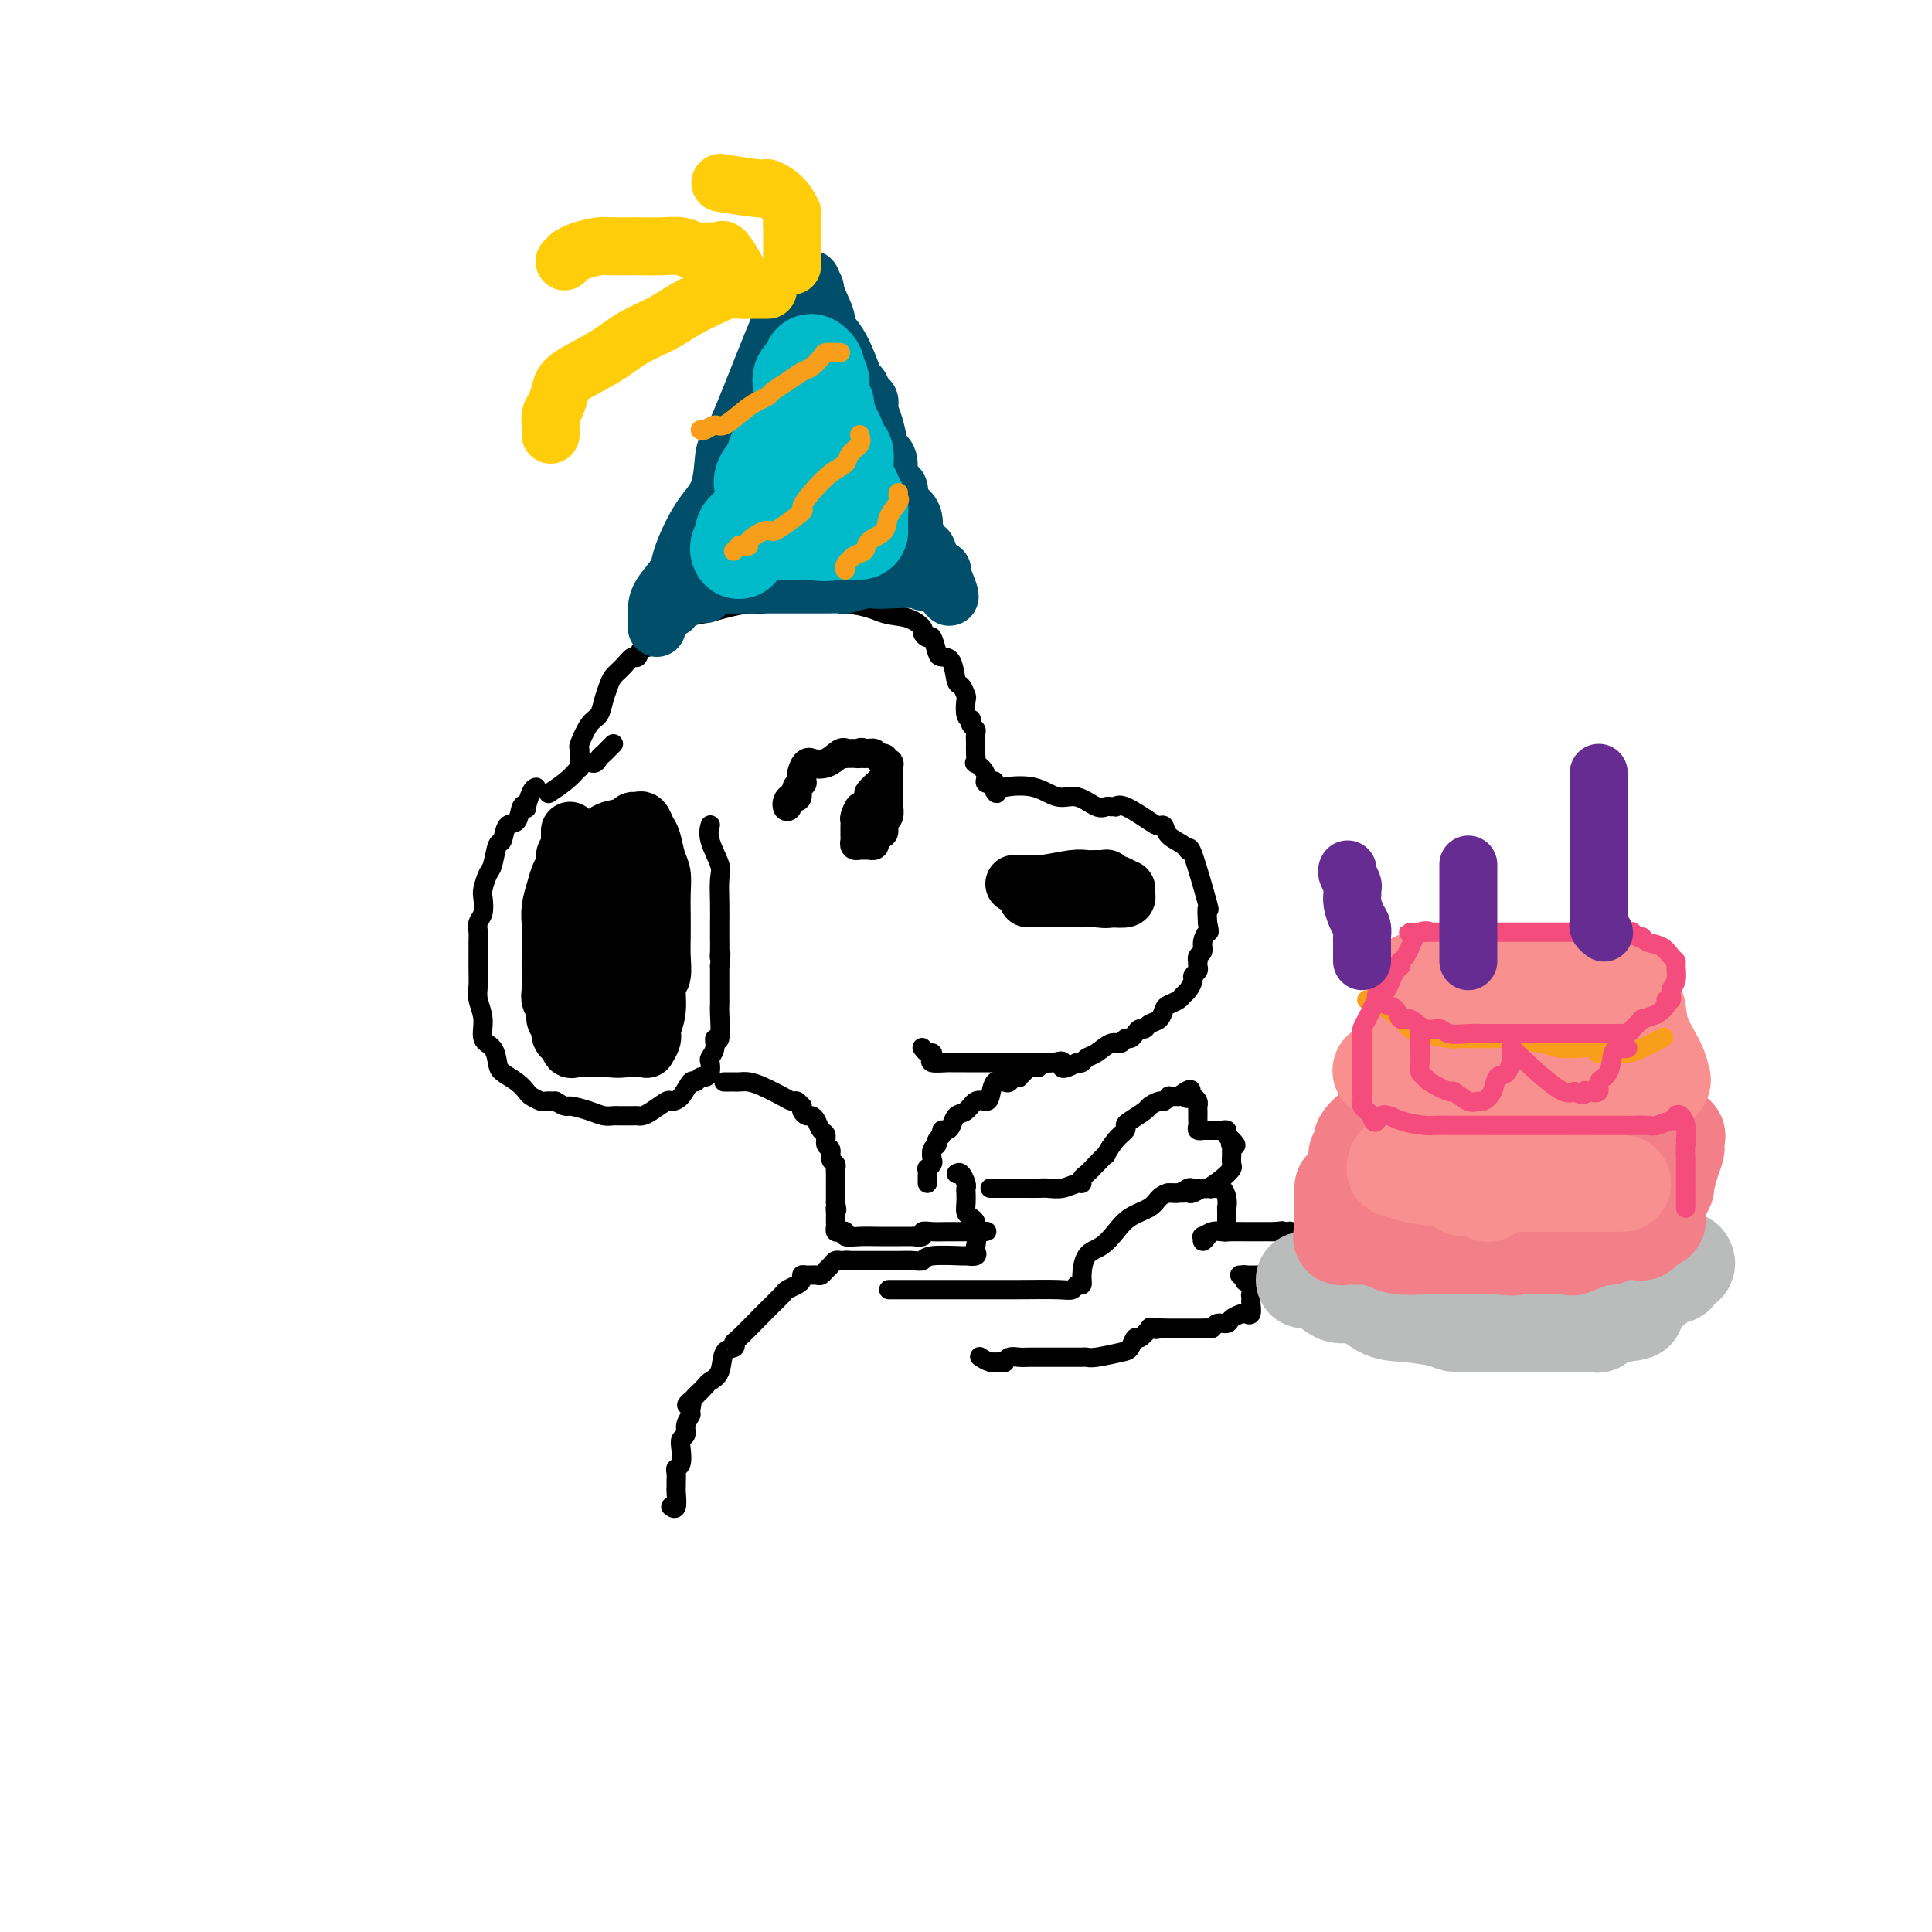 <svg viewBox='0 0 400 400' version='1.1' xmlns='http://www.w3.org/2000/svg' xmlns:xlink='http://www.w3.org/1999/xlink'><g fill='none' stroke='rgb(0,0,0)' stroke-width='4' stroke-linecap='round' stroke-linejoin='round'><path d='M120,159c0.000,-0.419 0.000,-0.838 0,-1c-0.000,-0.162 -0.002,-0.068 0,0c0.002,0.068 0.006,0.110 0,0c-0.006,-0.110 -0.023,-0.371 0,-1c0.023,-0.629 0.086,-1.627 0,-2c-0.086,-0.373 -0.321,-0.120 0,-1c0.321,-0.880 1.199,-2.893 2,-4c0.801,-1.107 1.527,-1.307 2,-2c0.473,-0.693 0.694,-1.878 1,-3c0.306,-1.122 0.698,-2.179 1,-3c0.302,-0.821 0.514,-1.405 1,-2c0.486,-0.595 1.244,-1.201 2,-2c0.756,-0.799 1.508,-1.789 2,-2c0.492,-0.211 0.724,0.358 1,0c0.276,-0.358 0.596,-1.644 1,-2c0.404,-0.356 0.891,0.217 1,0c0.109,-0.217 -0.160,-1.224 1,-2c1.160,-0.776 3.750,-1.322 5,-2c1.250,-0.678 1.162,-1.487 2,-2c0.838,-0.513 2.603,-0.730 4,-1c1.397,-0.270 2.426,-0.594 4,-1c1.574,-0.406 3.693,-0.893 5,-1c1.307,-0.107 1.803,0.168 3,0c1.197,-0.168 3.095,-0.777 4,-1c0.905,-0.223 0.818,-0.060 1,0c0.182,0.060 0.635,0.015 1,0c0.365,-0.015 0.642,-0.001 1,0c0.358,0.001 0.797,-0.010 1,0c0.203,0.010 0.170,0.041 1,0c0.830,-0.041 2.523,-0.155 4,0c1.477,0.155 2.739,0.577 4,1'/><path d='M175,125c4.652,0.422 6.283,1.477 8,2c1.717,0.523 3.521,0.516 5,1c1.479,0.484 2.634,1.461 3,2c0.366,0.539 -0.058,0.642 0,1c0.058,0.358 0.597,0.971 1,1c0.403,0.029 0.671,-0.528 1,0c0.329,0.528 0.718,2.139 1,3c0.282,0.861 0.458,0.970 1,1c0.542,0.030 1.452,-0.019 2,1c0.548,1.019 0.734,3.106 1,4c0.266,0.894 0.611,0.593 1,1c0.389,0.407 0.823,1.520 1,2c0.177,0.480 0.099,0.328 0,1c-0.099,0.672 -0.219,2.169 0,3c0.219,0.831 0.777,0.995 1,1c0.223,0.005 0.112,-0.148 0,0c-0.112,0.148 -0.226,0.599 0,1c0.226,0.401 0.793,0.754 1,1c0.207,0.246 0.056,0.385 0,1c-0.056,0.615 -0.017,1.704 0,2c0.017,0.296 0.012,-0.202 0,0c-0.012,0.202 -0.032,1.105 0,2c0.032,0.895 0.118,1.781 0,2c-0.118,0.219 -0.438,-0.229 0,0c0.438,0.229 1.633,1.133 2,2c0.367,0.867 -0.093,1.695 0,2c0.093,0.305 0.741,0.087 1,0c0.259,-0.087 0.130,-0.044 0,0'/><path d='M205,162c2.094,4.583 1.330,1.040 1,0c-0.330,-1.040 -0.224,0.423 0,1c0.224,0.577 0.567,0.267 2,0c1.433,-0.267 3.956,-0.492 6,0c2.044,0.492 3.608,1.701 5,2c1.392,0.299 2.612,-0.312 4,0c1.388,0.312 2.946,1.549 4,2c1.054,0.451 1.606,0.118 2,0c0.394,-0.118 0.630,-0.021 1,0c0.370,0.021 0.872,-0.032 1,0c0.128,0.032 -0.120,0.151 0,0c0.120,-0.151 0.608,-0.570 2,0c1.392,0.570 3.690,2.131 5,3c1.310,0.869 1.633,1.047 2,1c0.367,-0.047 0.779,-0.320 1,0c0.221,0.320 0.253,1.233 1,2c0.747,0.767 2.211,1.387 3,2c0.789,0.613 0.905,1.220 1,1c0.095,-0.220 0.170,-1.265 1,1c0.830,2.265 2.416,7.841 3,10c0.584,2.159 0.167,0.903 0,1c-0.167,0.097 -0.083,1.549 0,3'/><path d='M250,191c0.529,2.527 0.352,1.844 0,2c-0.352,0.156 -0.879,1.151 -1,2c-0.121,0.849 0.163,1.551 0,2c-0.163,0.449 -0.775,0.645 -1,1c-0.225,0.355 -0.064,0.869 0,1c0.064,0.131 0.032,-0.121 0,0c-0.032,0.121 -0.064,0.613 0,1c0.064,0.387 0.224,0.667 0,1c-0.224,0.333 -0.833,0.719 -1,1c-0.167,0.281 0.106,0.457 0,1c-0.106,0.543 -0.592,1.454 -1,2c-0.408,0.546 -0.738,0.728 -1,1c-0.262,0.272 -0.455,0.636 -1,1c-0.545,0.364 -1.441,0.728 -2,1c-0.559,0.272 -0.780,0.450 -1,1c-0.220,0.550 -0.440,1.470 -1,2c-0.560,0.530 -1.459,0.668 -2,1c-0.541,0.332 -0.722,0.858 -1,1c-0.278,0.142 -0.651,-0.101 -1,0c-0.349,0.101 -0.673,0.547 -1,1c-0.327,0.453 -0.657,0.913 -1,1c-0.343,0.087 -0.697,-0.198 -1,0c-0.303,0.198 -0.553,0.880 -1,1c-0.447,0.120 -1.089,-0.321 -2,0c-0.911,0.321 -2.089,1.406 -3,2c-0.911,0.594 -1.553,0.698 -2,1c-0.447,0.302 -0.699,0.800 -1,1c-0.301,0.200 -0.650,0.100 -1,0'/><path d='M223,220c-4.168,2.321 -3.087,0.622 -3,0c0.087,-0.622 -0.821,-0.167 -2,0c-1.179,0.167 -2.631,0.045 -4,0c-1.369,-0.045 -2.657,-0.012 -3,0c-0.343,0.012 0.258,0.003 0,0c-0.258,-0.003 -1.375,-0.001 -2,0c-0.625,0.001 -0.758,0.000 -1,0c-0.242,-0.000 -0.594,-0.000 -1,0c-0.406,0.000 -0.866,-0.000 -1,0c-0.134,0.000 0.058,0.001 -1,0c-1.058,-0.001 -3.366,-0.003 -5,0c-1.634,0.003 -2.595,0.011 -3,0c-0.405,-0.011 -0.255,-0.040 -1,0c-0.745,0.040 -2.385,0.151 -3,0c-0.615,-0.151 -0.203,-0.562 0,-1c0.203,-0.438 0.199,-0.901 0,-1c-0.199,-0.099 -0.592,0.166 -1,0c-0.408,-0.166 -0.831,-0.762 -1,-1c-0.169,-0.238 -0.085,-0.119 0,0'/><path d='M111,163c-0.302,0.089 -0.605,0.179 -1,1c-0.395,0.821 -0.883,2.375 -1,3c-0.117,0.625 0.137,0.322 0,0c-0.137,-0.322 -0.667,-0.664 -1,0c-0.333,0.664 -0.471,2.335 -1,3c-0.529,0.665 -1.451,0.323 -2,1c-0.549,0.677 -0.725,2.374 -1,3c-0.275,0.626 -0.648,0.183 -1,1c-0.352,0.817 -0.682,2.894 -1,4c-0.318,1.106 -0.625,1.241 -1,2c-0.375,0.759 -0.818,2.143 -1,3c-0.182,0.857 -0.101,1.187 0,2c0.101,0.813 0.223,2.107 0,3c-0.223,0.893 -0.792,1.383 -1,2c-0.208,0.617 -0.055,1.362 0,2c0.055,0.638 0.014,1.170 0,2c-0.014,0.830 0.001,1.957 0,3c-0.001,1.043 -0.016,2.002 0,3c0.016,0.998 0.063,2.034 0,3c-0.063,0.966 -0.238,1.862 0,3c0.238,1.138 0.888,2.517 1,4c0.112,1.483 -0.314,3.068 0,4c0.314,0.932 1.370,1.209 2,2c0.630,0.791 0.836,2.096 1,3c0.164,0.904 0.285,1.409 1,2c0.715,0.591 2.022,1.269 3,2c0.978,0.731 1.627,1.516 2,2c0.373,0.484 0.471,0.666 1,1c0.529,0.334 1.489,0.821 2,1c0.511,0.179 0.575,0.051 1,0c0.425,-0.051 1.213,-0.026 2,0'/><path d='M115,228c2.334,1.420 2.169,0.969 3,1c0.831,0.031 2.656,0.544 4,1c1.344,0.456 2.205,0.854 3,1c0.795,0.146 1.522,0.039 2,0c0.478,-0.039 0.705,-0.011 1,0c0.295,0.011 0.656,0.003 1,0c0.344,-0.003 0.671,-0.003 1,0c0.329,0.003 0.659,0.007 1,0c0.341,-0.007 0.692,-0.026 1,0c0.308,0.026 0.572,0.097 1,0c0.428,-0.097 1.022,-0.363 2,-1c0.978,-0.637 2.342,-1.644 3,-2c0.658,-0.356 0.610,-0.061 1,0c0.390,0.061 1.218,-0.113 2,-1c0.782,-0.887 1.520,-2.488 2,-3c0.480,-0.512 0.703,0.066 1,0c0.297,-0.066 0.667,-0.777 1,-1c0.333,-0.223 0.629,0.040 1,0c0.371,-0.040 0.816,-0.384 1,-1c0.184,-0.616 0.106,-1.505 0,-2c-0.106,-0.495 -0.239,-0.595 0,-1c0.239,-0.405 0.849,-1.116 1,-2c0.151,-0.884 -0.156,-1.941 0,-2c0.156,-0.059 0.774,0.881 1,0c0.226,-0.881 0.061,-3.584 0,-5c-0.061,-1.416 -0.016,-1.544 0,-2c0.016,-0.456 0.004,-1.238 0,-2c-0.004,-0.762 -0.001,-1.503 0,-2c0.001,-0.497 0.000,-0.749 0,-1c-0.000,-0.251 -0.000,-0.500 0,-1c0.000,-0.500 0.000,-1.250 0,-2'/><path d='M149,200c0.464,-3.989 0.125,-2.463 0,-2c-0.125,0.463 -0.034,-0.138 0,-1c0.034,-0.862 0.011,-1.986 0,-3c-0.011,-1.014 -0.011,-1.920 0,-3c0.011,-1.080 0.031,-2.335 0,-4c-0.031,-1.665 -0.113,-3.739 0,-5c0.113,-1.261 0.422,-1.709 0,-3c-0.422,-1.291 -1.575,-3.424 -2,-5c-0.425,-1.576 -0.121,-2.593 0,-3c0.121,-0.407 0.061,-0.203 0,0'/><path d='M127,154c-0.335,0.330 -0.670,0.661 -1,1c-0.330,0.339 -0.656,0.688 -1,1c-0.344,0.312 -0.706,0.588 -1,1c-0.294,0.412 -0.521,0.958 -1,1c-0.479,0.042 -1.211,-0.422 -2,0c-0.789,0.422 -1.636,1.729 -3,3c-1.364,1.271 -3.247,2.506 -4,3c-0.753,0.494 -0.377,0.247 0,0'/><path d='M215,221c-0.331,0.022 -0.662,0.045 -1,0c-0.338,-0.045 -0.682,-0.157 -1,0c-0.318,0.157 -0.610,0.581 -1,1c-0.390,0.419 -0.877,0.831 -1,1c-0.123,0.169 0.118,0.095 0,0c-0.118,-0.095 -0.595,-0.211 -1,0c-0.405,0.211 -0.738,0.751 -1,1c-0.262,0.249 -0.455,0.209 -1,0c-0.545,-0.209 -1.444,-0.585 -2,0c-0.556,0.585 -0.768,2.131 -1,3c-0.232,0.869 -0.482,1.063 -1,1c-0.518,-0.063 -1.304,-0.381 -2,0c-0.696,0.381 -1.301,1.460 -2,2c-0.699,0.540 -1.493,0.540 -2,1c-0.507,0.460 -0.728,1.380 -1,2c-0.272,0.620 -0.594,0.940 -1,1c-0.406,0.060 -0.897,-0.140 -1,0c-0.103,0.140 0.182,0.619 0,1c-0.182,0.381 -0.832,0.665 -1,1c-0.168,0.335 0.147,0.721 0,1c-0.147,0.279 -0.757,0.451 -1,1c-0.243,0.549 -0.118,1.474 0,2c0.118,0.526 0.228,0.652 0,1c-0.228,0.348 -0.793,0.916 -1,1c-0.207,0.084 -0.055,-0.318 0,0c0.055,0.318 0.015,1.355 0,2c-0.015,0.645 -0.004,0.899 0,1c0.004,0.101 0.002,0.051 0,0'/><path d='M150,224c-0.088,-0.000 -0.176,-0.001 0,0c0.176,0.001 0.615,0.002 1,0c0.385,-0.002 0.715,-0.008 1,0c0.285,0.008 0.524,0.031 1,0c0.476,-0.031 1.188,-0.114 2,0c0.812,0.114 1.724,0.427 3,1c1.276,0.573 2.917,1.407 4,2c1.083,0.593 1.610,0.946 2,1c0.390,0.054 0.643,-0.192 1,0c0.357,0.192 0.816,0.821 1,1c0.184,0.179 0.091,-0.094 0,0c-0.091,0.094 -0.179,0.554 0,1c0.179,0.446 0.626,0.878 1,1c0.374,0.122 0.673,-0.065 1,0c0.327,0.065 0.680,0.384 1,1c0.320,0.616 0.607,1.531 1,2c0.393,0.469 0.894,0.493 1,1c0.106,0.507 -0.182,1.498 0,2c0.182,0.502 0.833,0.515 1,1c0.167,0.485 -0.151,1.443 0,2c0.151,0.557 0.773,0.713 1,1c0.227,0.287 0.061,0.703 0,1c-0.061,0.297 -0.016,0.474 0,1c0.016,0.526 0.004,1.401 0,2c-0.004,0.599 -0.001,0.924 0,1c0.001,0.076 0.000,-0.095 0,0c-0.000,0.095 -0.000,0.456 0,1c0.000,0.544 0.000,1.272 0,2'/><path d='M173,249c0.464,2.499 0.125,1.247 0,1c-0.125,-0.247 -0.034,0.512 0,1c0.034,0.488 0.012,0.705 0,1c-0.012,0.295 -0.013,0.666 0,1c0.013,0.334 0.040,0.629 0,1c-0.040,0.371 -0.146,0.817 0,1c0.146,0.183 0.545,0.102 1,0c0.455,-0.102 0.967,-0.223 1,0c0.033,0.223 -0.414,0.792 0,1c0.414,0.208 1.688,0.055 3,0c1.312,-0.055 2.661,-0.014 4,0c1.339,0.014 2.669,-0.000 4,0c1.331,0.000 2.663,0.014 3,0c0.337,-0.014 -0.320,-0.056 0,0c0.320,0.056 1.618,0.211 2,0c0.382,-0.211 -0.153,-0.789 0,-1c0.153,-0.211 0.992,-0.057 2,0c1.008,0.057 2.184,0.015 3,0c0.816,-0.015 1.270,-0.004 2,0c0.730,0.004 1.735,0.001 2,0c0.265,-0.001 -0.210,-0.000 0,0c0.210,0.000 1.105,0.000 2,0'/><path d='M202,255c4.487,-0.031 1.204,-0.110 0,0c-1.204,0.110 -0.331,0.408 0,1c0.331,0.592 0.119,1.480 0,2c-0.119,0.520 -0.144,0.674 0,1c0.144,0.326 0.457,0.823 0,1c-0.457,0.177 -1.682,0.033 -2,0c-0.318,-0.033 0.272,0.044 -1,0c-1.272,-0.044 -4.407,-0.208 -6,0c-1.593,0.208 -1.643,0.788 -2,1c-0.357,0.212 -1.020,0.057 -2,0c-0.980,-0.057 -2.275,-0.015 -3,0c-0.725,0.015 -0.880,0.004 -1,0c-0.120,-0.004 -0.207,-0.001 -1,0c-0.793,0.001 -2.293,0.000 -3,0c-0.707,-0.000 -0.623,-0.000 -1,0c-0.377,0.000 -1.217,0.000 -2,0c-0.783,-0.000 -1.509,-0.000 -2,0c-0.491,0.000 -0.745,0.000 -1,0'/><path d='M175,261c-3.889,0.156 -1.111,0.044 0,0c1.111,-0.044 0.556,-0.022 0,0'/><path d='M175,261c0.089,-0.006 0.177,-0.012 0,0c-0.177,0.012 -0.621,0.041 -1,0c-0.379,-0.041 -0.693,-0.151 -1,0c-0.307,0.151 -0.606,0.562 -1,1c-0.394,0.438 -0.883,0.902 -1,1c-0.117,0.098 0.136,-0.171 0,0c-0.136,0.171 -0.663,0.781 -1,1c-0.337,0.219 -0.485,0.048 -1,0c-0.515,-0.048 -1.399,0.029 -2,0c-0.601,-0.029 -0.920,-0.163 -1,0c-0.080,0.163 0.077,0.625 0,1c-0.077,0.375 -0.389,0.665 -1,1c-0.611,0.335 -1.522,0.716 -2,1c-0.478,0.284 -0.524,0.473 -1,1c-0.476,0.527 -1.382,1.394 -2,2c-0.618,0.606 -0.948,0.951 -1,1c-0.052,0.049 0.175,-0.197 -1,1c-1.175,1.197 -3.753,3.836 -5,5c-1.247,1.164 -1.164,0.851 -1,1c0.164,0.149 0.410,0.760 0,1c-0.410,0.240 -1.474,0.108 -2,1c-0.526,0.892 -0.512,2.806 -1,4c-0.488,1.194 -1.478,1.668 -2,2c-0.522,0.332 -0.578,0.524 -1,1c-0.422,0.476 -1.211,1.238 -2,2'/><path d='M144,289c-3.006,3.364 -1.523,1.272 -1,1c0.523,-0.272 0.084,1.274 0,2c-0.084,0.726 0.188,0.630 0,1c-0.188,0.370 -0.834,1.206 -1,2c-0.166,0.794 0.148,1.547 0,2c-0.148,0.453 -0.758,0.607 -1,1c-0.242,0.393 -0.118,1.026 0,2c0.118,0.974 0.228,2.289 0,3c-0.228,0.711 -0.793,0.818 -1,1c-0.207,0.182 -0.054,0.438 0,1c0.054,0.562 0.011,1.429 0,2c-0.011,0.571 0.011,0.846 0,1c-0.011,0.154 -0.054,0.185 0,1c0.054,0.815 0.207,2.412 0,3c-0.207,0.588 -0.773,0.168 -1,0c-0.227,-0.168 -0.113,-0.084 0,0'/><path d='M198,243c0.310,-0.201 0.619,-0.402 1,0c0.381,0.402 0.833,1.407 1,2c0.167,0.593 0.047,0.775 0,1c-0.047,0.225 -0.023,0.494 0,1c0.023,0.506 0.045,1.250 0,2c-0.045,0.750 -0.156,1.508 0,2c0.156,0.492 0.578,0.720 1,1c0.422,0.280 0.844,0.614 1,1c0.156,0.386 0.044,0.825 0,1c-0.044,0.175 -0.022,0.088 0,0'/><path d='M184,267c0.344,0.000 0.688,0.000 1,0c0.312,-0.000 0.593,-0.000 1,0c0.407,0.000 0.941,0.000 2,0c1.059,-0.000 2.643,-0.000 4,0c1.357,0.000 2.486,0.001 4,0c1.514,-0.001 3.414,-0.004 6,0c2.586,0.004 5.860,0.016 9,0c3.140,-0.016 6.147,-0.061 8,0c1.853,0.061 2.550,0.227 3,0c0.450,-0.227 0.651,-0.847 1,-1c0.349,-0.153 0.845,0.160 1,0c0.155,-0.160 -0.032,-0.795 0,-2c0.032,-1.205 0.281,-2.980 1,-4c0.719,-1.020 1.908,-1.285 3,-2c1.092,-0.715 2.088,-1.880 3,-3c0.912,-1.120 1.738,-2.194 3,-3c1.262,-0.806 2.958,-1.344 4,-2c1.042,-0.656 1.430,-1.430 2,-2c0.570,-0.570 1.323,-0.937 2,-1c0.677,-0.063 1.277,0.179 2,0c0.723,-0.179 1.569,-0.780 2,-1c0.431,-0.220 0.445,-0.059 1,0c0.555,0.059 1.649,0.016 2,0c0.351,-0.016 -0.043,-0.005 0,0c0.043,0.005 0.521,0.002 1,0'/><path d='M250,246c2.715,-0.927 1.502,-0.243 1,0c-0.502,0.243 -0.292,0.045 0,0c0.292,-0.045 0.667,0.063 1,0c0.333,-0.063 0.625,-0.298 1,0c0.375,0.298 0.832,1.130 1,2c0.168,0.870 0.045,1.778 0,2c-0.045,0.222 -0.014,-0.242 0,0c0.014,0.242 0.011,1.188 0,2c-0.011,0.812 -0.030,1.488 0,2c0.030,0.512 0.109,0.860 0,1c-0.109,0.140 -0.407,0.072 -1,0c-0.593,-0.072 -1.481,-0.148 -2,0c-0.519,0.148 -0.669,0.519 -1,1c-0.331,0.481 -0.843,1.071 -1,1c-0.157,-0.071 0.040,-0.804 0,-1c-0.040,-0.196 -0.317,0.144 0,0c0.317,-0.144 1.229,-0.771 2,-1c0.771,-0.229 1.403,-0.061 2,0c0.597,0.061 1.160,0.016 2,0c0.840,-0.016 1.957,-0.004 3,0c1.043,0.004 2.012,0.001 3,0c0.988,-0.001 1.994,-0.001 3,0'/><path d='M264,255c2.503,-0.308 1.259,-0.079 1,0c-0.259,0.079 0.466,0.009 1,0c0.534,-0.009 0.875,0.044 1,0c0.125,-0.044 0.033,-0.184 0,0c-0.033,0.184 -0.008,0.691 0,1c0.008,0.309 0.000,0.419 0,1c-0.000,0.581 0.007,1.634 0,2c-0.007,0.366 -0.029,0.046 0,0c0.029,-0.046 0.109,0.184 0,1c-0.109,0.816 -0.409,2.219 -1,3c-0.591,0.781 -1.475,0.941 -2,1c-0.525,0.059 -0.692,0.016 -1,0c-0.308,-0.016 -0.758,-0.005 -2,0c-1.242,0.005 -3.275,0.004 -4,0c-0.725,-0.004 -0.143,-0.011 0,0c0.143,0.011 -0.154,0.042 0,0c0.154,-0.042 0.758,-0.155 1,0c0.242,0.155 0.121,0.577 0,1'/><path d='M258,265c-1.011,0.411 0.461,0.437 1,1c0.539,0.563 0.145,1.661 0,2c-0.145,0.339 -0.042,-0.081 0,0c0.042,0.081 0.024,0.662 0,1c-0.024,0.338 -0.052,0.433 0,1c0.052,0.567 0.184,1.606 0,2c-0.184,0.394 -0.683,0.143 -1,0c-0.317,-0.143 -0.452,-0.178 -1,0c-0.548,0.178 -1.509,0.570 -2,1c-0.491,0.430 -0.513,0.900 -1,1c-0.487,0.100 -1.440,-0.169 -2,0c-0.560,0.169 -0.727,0.777 -1,1c-0.273,0.223 -0.652,0.060 -1,0c-0.348,-0.060 -0.666,-0.016 -1,0c-0.334,0.016 -0.684,0.004 -1,0c-0.316,-0.004 -0.599,-0.001 -1,0c-0.401,0.001 -0.920,0.000 -1,0c-0.080,-0.000 0.280,-0.000 0,0c-0.280,0.000 -1.199,0.000 -2,0c-0.801,-0.000 -1.485,-0.000 -2,0c-0.515,0.000 -0.861,0.000 -1,0c-0.139,-0.000 -0.069,-0.000 0,0'/><path d='M241,275c-2.969,0.467 -1.391,0.133 -1,0c0.391,-0.133 -0.406,-0.066 -1,0c-0.594,0.066 -0.985,0.130 -1,0c-0.015,-0.130 0.347,-0.452 0,0c-0.347,0.452 -1.402,1.680 -2,2c-0.598,0.320 -0.737,-0.268 -1,0c-0.263,0.268 -0.648,1.392 -1,2c-0.352,0.608 -0.671,0.699 -2,1c-1.329,0.301 -3.670,0.813 -5,1c-1.330,0.187 -1.650,0.050 -2,0c-0.350,-0.050 -0.730,-0.013 -1,0c-0.270,0.013 -0.428,0.004 -1,0c-0.572,-0.004 -1.557,-0.001 -2,0c-0.443,0.001 -0.345,0.001 -1,0c-0.655,-0.001 -2.063,-0.001 -3,0c-0.937,0.001 -1.404,0.004 -2,0c-0.596,-0.004 -1.322,-0.015 -2,0c-0.678,0.015 -1.309,0.057 -2,0c-0.691,-0.057 -1.443,-0.211 -2,0c-0.557,0.211 -0.919,0.788 -1,1c-0.081,0.212 0.120,0.061 0,0c-0.120,-0.061 -0.560,-0.030 -1,0'/><path d='M207,282c-3.292,0.139 -1.522,-0.014 -1,0c0.522,0.014 -0.206,0.196 -1,0c-0.794,-0.196 -1.656,-0.770 -2,-1c-0.344,-0.230 -0.172,-0.115 0,0'/><path d='M205,246c0.440,-0.000 0.880,-0.000 1,0c0.120,0.000 -0.078,0.001 1,0c1.078,-0.001 3.434,-0.004 5,0c1.566,0.004 2.343,0.016 3,0c0.657,-0.016 1.195,-0.060 2,0c0.805,0.060 1.878,0.224 3,0c1.122,-0.224 2.292,-0.836 3,-1c0.708,-0.164 0.954,0.120 1,0c0.046,-0.120 -0.108,-0.642 0,-1c0.108,-0.358 0.479,-0.550 1,-1c0.521,-0.450 1.191,-1.157 2,-2c0.809,-0.843 1.758,-1.823 2,-2c0.242,-0.177 -0.221,0.448 0,0c0.221,-0.448 1.128,-1.969 2,-3c0.872,-1.031 1.710,-1.571 2,-2c0.290,-0.429 0.032,-0.746 0,-1c-0.032,-0.254 0.162,-0.445 1,-1c0.838,-0.555 2.320,-1.473 3,-2c0.680,-0.527 0.560,-0.663 1,-1c0.440,-0.337 1.441,-0.875 2,-1c0.559,-0.125 0.675,0.163 1,0c0.325,-0.163 0.860,-0.776 1,-1c0.140,-0.224 -0.116,-0.060 0,0c0.116,0.060 0.605,0.017 1,0c0.395,-0.017 0.698,-0.009 1,0'/><path d='M244,227c3.714,-2.788 2.498,-0.758 2,0c-0.498,0.758 -0.277,0.245 0,0c0.277,-0.245 0.610,-0.220 1,0c0.390,0.220 0.836,0.636 1,1c0.164,0.364 0.044,0.675 0,1c-0.044,0.325 -0.013,0.665 0,1c0.013,0.335 0.008,0.664 0,1c-0.008,0.336 -0.018,0.678 0,1c0.018,0.322 0.064,0.622 0,1c-0.064,0.378 -0.238,0.833 0,1c0.238,0.167 0.890,0.045 1,0c0.110,-0.045 -0.320,-0.013 0,0c0.320,0.013 1.392,0.006 2,0c0.608,-0.006 0.754,-0.013 1,0c0.246,0.013 0.592,0.045 1,0c0.408,-0.045 0.879,-0.166 1,0c0.121,0.166 -0.108,0.619 0,1c0.108,0.381 0.554,0.691 1,1'/><path d='M255,236c1.702,1.630 0.456,1.205 0,1c-0.456,-0.205 -0.123,-0.192 0,0c0.123,0.192 0.034,0.561 0,1c-0.034,0.439 -0.014,0.946 0,1c0.014,0.054 0.021,-0.346 0,0c-0.021,0.346 -0.070,1.437 0,2c0.070,0.563 0.261,0.600 0,1c-0.261,0.400 -0.973,1.165 -2,2c-1.027,0.835 -2.370,1.740 -3,2c-0.630,0.260 -0.549,-0.127 -1,0c-0.451,0.127 -1.435,0.766 -2,1c-0.565,0.234 -0.712,0.063 -1,0c-0.288,-0.063 -0.716,-0.017 -1,0c-0.284,0.017 -0.423,0.005 -1,0c-0.577,-0.005 -1.594,-0.001 -2,0c-0.406,0.001 -0.203,0.001 0,0'/></g>
<g fill='none' stroke='rgb(0,0,0)' stroke-width='12' stroke-linecap='round' stroke-linejoin='round'><path d='M210,183c0.388,0.008 0.775,0.016 1,0c0.225,-0.016 0.286,-0.057 1,0c0.714,0.057 2.080,0.212 4,0c1.920,-0.212 4.394,-0.790 6,-1c1.606,-0.210 2.342,-0.052 3,0c0.658,0.052 1.236,-0.001 2,0c0.764,0.001 1.715,0.057 2,0c0.285,-0.057 -0.095,-0.226 0,0c0.095,0.226 0.666,0.848 1,1c0.334,0.152 0.431,-0.166 1,0c0.569,0.166 1.608,0.815 2,1c0.392,0.185 0.136,-0.095 0,0c-0.136,0.095 -0.152,0.564 0,1c0.152,0.436 0.472,0.839 0,1c-0.472,0.161 -1.736,0.081 -3,0'/><path d='M230,186c-0.962,0.309 -1.867,0.083 -3,0c-1.133,-0.083 -2.493,-0.022 -3,0c-0.507,0.022 -0.161,0.006 0,0c0.161,-0.006 0.136,-0.002 0,0c-0.136,0.002 -0.384,0.000 -1,0c-0.616,-0.000 -1.602,-0.000 -3,0c-1.398,0.000 -3.210,0.000 -4,0c-0.790,-0.000 -0.559,-0.000 -1,0c-0.441,0.000 -1.555,0.000 -2,0c-0.445,-0.000 -0.223,-0.000 0,0'/><path d='M118,172c0.001,0.447 0.001,0.893 0,1c-0.001,0.107 -0.004,-0.127 0,0c0.004,0.127 0.016,0.614 0,1c-0.016,0.386 -0.060,0.669 0,1c0.060,0.331 0.224,0.710 0,1c-0.224,0.290 -0.834,0.493 -1,1c-0.166,0.507 0.113,1.319 0,2c-0.113,0.681 -0.619,1.231 -1,2c-0.381,0.769 -0.638,1.757 -1,3c-0.362,1.243 -0.829,2.741 -1,4c-0.171,1.259 -0.046,2.278 0,3c0.046,0.722 0.013,1.145 0,2c-0.013,0.855 -0.004,2.140 0,3c0.004,0.860 0.005,1.294 0,2c-0.005,0.706 -0.017,1.685 0,3c0.017,1.315 0.061,2.967 0,4c-0.061,1.033 -0.227,1.446 0,2c0.227,0.554 0.848,1.249 1,2c0.152,0.751 -0.166,1.558 0,2c0.166,0.442 0.814,0.518 1,1c0.186,0.482 -0.090,1.369 0,2c0.090,0.631 0.548,1.006 1,1c0.452,-0.006 0.900,-0.394 1,0c0.100,0.394 -0.148,1.570 0,2c0.148,0.430 0.691,0.115 1,0c0.309,-0.115 0.384,-0.031 1,0c0.616,0.031 1.773,0.008 2,0c0.227,-0.008 -0.477,-0.002 0,0c0.477,0.002 2.136,0.001 3,0c0.864,-0.001 0.932,-0.000 1,0'/><path d='M126,217c2.134,0.307 2.968,0.076 4,0c1.032,-0.076 2.261,0.003 3,0c0.739,-0.003 0.987,-0.088 1,0c0.013,0.088 -0.208,0.349 0,0c0.208,-0.349 0.844,-1.310 1,-2c0.156,-0.690 -0.168,-1.111 0,-2c0.168,-0.889 0.830,-2.245 1,-4c0.170,-1.755 -0.150,-3.908 0,-5c0.150,-1.092 0.772,-1.124 1,-2c0.228,-0.876 0.062,-2.598 0,-4c-0.062,-1.402 -0.020,-2.485 0,-4c0.020,-1.515 0.016,-3.463 0,-5c-0.016,-1.537 -0.046,-2.662 0,-4c0.046,-1.338 0.167,-2.888 0,-4c-0.167,-1.112 -0.622,-1.786 -1,-3c-0.378,-1.214 -0.679,-2.967 -1,-4c-0.321,-1.033 -0.660,-1.345 -1,-2c-0.340,-0.655 -0.679,-1.651 -1,-2c-0.321,-0.349 -0.624,-0.049 -1,0c-0.376,0.049 -0.825,-0.154 -1,0c-0.175,0.154 -0.077,0.664 -1,1c-0.923,0.336 -2.868,0.498 -4,1c-1.132,0.502 -1.452,1.344 -2,2c-0.548,0.656 -1.324,1.126 -2,2c-0.676,0.874 -1.253,2.152 -2,3c-0.747,0.848 -1.663,1.267 -2,2c-0.337,0.733 -0.096,1.781 0,3c0.096,1.219 0.048,2.610 0,4'/><path d='M118,188c-0.619,2.273 -0.166,1.957 0,3c0.166,1.043 0.046,3.445 0,5c-0.046,1.555 -0.019,2.262 0,3c0.019,0.738 0.031,1.507 0,3c-0.031,1.493 -0.105,3.710 0,5c0.105,1.290 0.387,1.652 1,2c0.613,0.348 1.556,0.682 2,1c0.444,0.318 0.388,0.621 1,1c0.612,0.379 1.891,0.834 3,1c1.109,0.166 2.048,0.042 3,0c0.952,-0.042 1.915,-0.003 3,0c1.085,0.003 2.291,-0.032 3,0c0.709,0.032 0.922,0.129 1,0c0.078,-0.129 0.021,-0.486 0,-1c-0.021,-0.514 -0.006,-1.185 0,-2c0.006,-0.815 0.001,-1.773 0,-3c-0.001,-1.227 -0.000,-2.724 0,-4c0.000,-1.276 -0.000,-2.332 0,-3c0.000,-0.668 0.001,-0.947 0,-2c-0.001,-1.053 -0.003,-2.880 0,-4c0.003,-1.120 0.012,-1.531 0,-2c-0.012,-0.469 -0.044,-0.994 0,-2c0.044,-1.006 0.166,-2.493 0,-4c-0.166,-1.507 -0.619,-3.034 -1,-4c-0.381,-0.966 -0.690,-1.372 -1,-2c-0.310,-0.628 -0.622,-1.477 -1,-2c-0.378,-0.523 -0.822,-0.721 -1,-1c-0.178,-0.279 -0.089,-0.640 0,-1'/><path d='M131,175c-0.853,-1.292 -0.984,0.478 -1,1c-0.016,0.522 0.083,-0.205 0,0c-0.083,0.205 -0.348,1.342 -1,2c-0.652,0.658 -1.691,0.837 -2,1c-0.309,0.163 0.113,0.308 0,1c-0.113,0.692 -0.762,1.929 -1,3c-0.238,1.071 -0.064,1.976 0,3c0.064,1.024 0.017,2.166 0,3c-0.017,0.834 -0.005,1.360 0,2c0.005,0.640 0.001,1.394 0,2c-0.001,0.606 -0.000,1.064 0,2c0.000,0.936 0.000,2.349 0,3c-0.000,0.651 -0.000,0.541 0,1c0.000,0.459 0.000,1.486 0,2c-0.000,0.514 -0.000,0.516 0,1c0.000,0.484 0.000,1.450 0,2c-0.000,0.550 -0.000,0.683 0,1c0.000,0.317 0.000,0.816 0,1c-0.000,0.184 -0.000,0.053 0,0c0.000,-0.053 0.000,-0.026 0,0'/><path d='M126,205c0.000,0.000 0.100,0.100 0.1,0.1'/></g>
<g fill='none' stroke='rgb(0,0,0)' stroke-width='6' stroke-linecap='round' stroke-linejoin='round'><path d='M182,162c0.233,-0.213 0.466,-0.427 0,0c-0.466,0.427 -1.631,1.494 -2,2c-0.369,0.506 0.059,0.450 0,1c-0.059,0.550 -0.604,1.707 -1,2c-0.396,0.293 -0.642,-0.276 -1,0c-0.358,0.276 -0.828,1.397 -1,2c-0.172,0.603 -0.046,0.686 0,1c0.046,0.314 0.013,0.857 0,1c-0.013,0.143 -0.004,-0.116 0,0c0.004,0.116 0.004,0.605 0,1c-0.004,0.395 -0.013,0.694 0,1c0.013,0.306 0.046,0.618 0,1c-0.046,0.382 -0.171,0.834 0,1c0.171,0.166 0.638,0.045 1,0c0.362,-0.045 0.618,-0.015 1,0c0.382,0.015 0.890,0.015 1,0c0.110,-0.015 -0.177,-0.045 0,0c0.177,0.045 0.817,0.166 1,0c0.183,-0.166 -0.091,-0.619 0,-1c0.091,-0.381 0.545,-0.691 1,-1'/><path d='M182,173c1.001,-0.471 1.004,-0.650 1,-1c-0.004,-0.350 -0.015,-0.872 0,-1c0.015,-0.128 0.057,0.138 0,0c-0.057,-0.138 -0.211,-0.680 0,-1c0.211,-0.320 0.789,-0.418 1,-1c0.211,-0.582 0.057,-1.647 0,-2c-0.057,-0.353 -0.015,0.006 0,0c0.015,-0.006 0.004,-0.377 0,-1c-0.004,-0.623 -0.001,-1.498 0,-2c0.001,-0.502 0.001,-0.632 0,-1c-0.001,-0.368 -0.004,-0.973 0,-1c0.004,-0.027 0.016,0.525 0,0c-0.016,-0.525 -0.060,-2.125 0,-3c0.060,-0.875 0.224,-1.023 0,-1c-0.224,0.023 -0.834,0.216 -1,0c-0.166,-0.216 0.114,-0.843 0,-1c-0.114,-0.157 -0.622,0.154 -1,0c-0.378,-0.154 -0.627,-0.773 -1,-1c-0.373,-0.227 -0.870,-0.061 -1,0c-0.130,0.061 0.106,0.017 0,0c-0.106,-0.017 -0.553,-0.009 -1,0'/><path d='M179,156c-0.951,-0.464 -0.829,-0.124 -1,0c-0.171,0.124 -0.636,0.031 -1,0c-0.364,-0.031 -0.628,-0.001 -1,0c-0.372,0.001 -0.854,-0.028 -1,0c-0.146,0.028 0.042,0.113 0,0c-0.042,-0.113 -0.315,-0.424 -1,0c-0.685,0.424 -1.781,1.584 -3,2c-1.219,0.416 -2.561,0.087 -3,0c-0.439,-0.087 0.026,0.067 0,0c-0.026,-0.067 -0.543,-0.354 -1,0c-0.457,0.354 -0.853,1.348 -1,2c-0.147,0.652 -0.043,0.962 0,1c0.043,0.038 0.025,-0.197 0,0c-0.025,0.197 -0.059,0.827 0,1c0.059,0.173 0.209,-0.112 0,0c-0.209,0.112 -0.778,0.621 -1,1c-0.222,0.379 -0.098,0.627 0,1c0.098,0.373 0.170,0.871 0,1c-0.170,0.129 -0.582,-0.110 -1,0c-0.418,0.110 -0.843,0.568 -1,1c-0.157,0.432 -0.045,0.838 0,1c0.045,0.162 0.022,0.081 0,0'/></g>
<g fill='none' stroke='rgb(186,187,187)' stroke-width='20' stroke-linecap='round' stroke-linejoin='round'><path d='M270,265c0.294,0.097 0.588,0.194 1,0c0.412,-0.194 0.942,-0.680 2,0c1.058,0.680 2.643,2.525 4,3c1.357,0.475 2.485,-0.419 4,0c1.515,0.419 3.418,2.151 5,3c1.582,0.849 2.845,0.816 5,1c2.155,0.184 5.204,0.585 7,1c1.796,0.415 2.340,0.843 3,1c0.660,0.157 1.437,0.042 2,0c0.563,-0.042 0.912,-0.011 1,0c0.088,0.011 -0.087,0.003 0,0c0.087,-0.003 0.435,-0.001 1,0c0.565,0.001 1.348,0.000 2,0c0.652,-0.000 1.172,-0.000 3,0c1.828,0.000 4.962,0.000 6,0c1.038,-0.000 -0.020,-0.000 1,0c1.020,0.000 4.119,0.000 6,0c1.881,-0.000 2.545,-0.001 3,0c0.455,0.001 0.700,0.002 1,0c0.300,-0.002 0.656,-0.008 1,0c0.344,0.008 0.678,0.030 1,0c0.322,-0.030 0.632,-0.113 1,0c0.368,0.113 0.795,0.423 1,0c0.205,-0.423 0.189,-1.577 1,-2c0.811,-0.423 2.449,-0.114 3,0c0.551,0.114 0.015,0.033 0,0c-0.015,-0.033 0.493,-0.016 1,0'/><path d='M336,272c5.385,-0.566 1.348,-0.980 0,-1c-1.348,-0.020 -0.008,0.355 1,0c1.008,-0.355 1.683,-1.440 2,-2c0.317,-0.560 0.275,-0.594 1,-1c0.725,-0.406 2.217,-1.184 3,-2c0.783,-0.816 0.858,-1.672 1,-2c0.142,-0.328 0.350,-0.130 1,0c0.650,0.130 1.743,0.192 2,0c0.257,-0.192 -0.323,-0.639 0,-1c0.323,-0.361 1.548,-0.636 2,-1c0.452,-0.364 0.129,-0.818 0,-1c-0.129,-0.182 -0.065,-0.091 0,0'/></g>
<g fill='none' stroke='rgb(243,127,137)' stroke-width='20' stroke-linecap='round' stroke-linejoin='round'><path d='M278,246c-0.000,-0.125 -0.000,-0.250 0,0c0.000,0.250 0.000,0.873 0,1c-0.000,0.127 -0.000,-0.244 0,0c0.000,0.244 0.001,1.102 0,2c-0.001,0.898 -0.003,1.834 0,3c0.003,1.166 0.011,2.561 0,3c-0.011,0.439 -0.041,-0.079 0,0c0.041,0.079 0.154,0.756 0,1c-0.154,0.244 -0.575,0.055 0,0c0.575,-0.055 2.144,0.024 3,0c0.856,-0.024 0.997,-0.150 2,0c1.003,0.150 2.868,0.576 4,1c1.132,0.424 1.531,0.846 3,1c1.469,0.154 4.007,0.041 5,0c0.993,-0.041 0.442,-0.011 1,0c0.558,0.011 2.227,0.003 3,0c0.773,-0.003 0.650,-0.001 1,0c0.350,0.001 1.171,0.000 2,0c0.829,-0.000 1.665,-0.000 3,0c1.335,0.000 3.167,0.000 5,0'/><path d='M310,258c5.358,0.464 2.752,0.124 2,0c-0.752,-0.124 0.351,-0.033 1,0c0.649,0.033 0.845,0.009 1,0c0.155,-0.009 0.269,-0.002 1,0c0.731,0.002 2.079,0.001 3,0c0.921,-0.001 1.415,-0.001 2,0c0.585,0.001 1.262,0.002 2,0c0.738,-0.002 1.537,-0.008 2,0c0.463,0.008 0.589,0.030 1,0c0.411,-0.030 1.108,-0.114 1,0c-0.108,0.114 -1.021,0.424 0,0c1.021,-0.424 3.975,-1.581 5,-2c1.025,-0.419 0.121,-0.098 0,0c-0.121,0.098 0.540,-0.026 1,0c0.460,0.026 0.717,0.203 1,0c0.283,-0.203 0.590,-0.787 1,-1c0.410,-0.213 0.922,-0.056 1,0c0.078,0.056 -0.277,0.009 0,0c0.277,-0.009 1.188,0.018 2,0c0.812,-0.018 1.526,-0.082 2,0c0.474,0.082 0.707,0.309 1,0c0.293,-0.309 0.647,-1.155 1,-2'/><path d='M341,253c4.627,-0.715 0.694,-0.002 0,-1c-0.694,-0.998 1.853,-3.706 3,-5c1.147,-1.294 0.896,-1.172 1,-2c0.104,-0.828 0.563,-2.604 1,-4c0.437,-1.396 0.851,-2.410 1,-3c0.149,-0.590 0.032,-0.755 0,-1c-0.032,-0.245 0.022,-0.571 0,-1c-0.022,-0.429 -0.119,-0.960 0,-1c0.119,-0.040 0.456,0.411 0,0c-0.456,-0.411 -1.704,-1.683 -3,-2c-1.296,-0.317 -2.639,0.321 -4,0c-1.361,-0.321 -2.742,-1.602 -4,-2c-1.258,-0.398 -2.395,0.087 -3,0c-0.605,-0.087 -0.678,-0.745 -1,-1c-0.322,-0.255 -0.895,-0.107 -1,0c-0.105,0.107 0.256,0.173 0,0c-0.256,-0.173 -1.128,-0.587 -2,-1'/><path d='M329,229c-3.301,-0.868 -2.552,-0.036 -3,0c-0.448,0.036 -2.092,-0.722 -3,-1c-0.908,-0.278 -1.079,-0.074 -2,0c-0.921,0.074 -2.593,0.020 -3,0c-0.407,-0.020 0.449,-0.005 0,0c-0.449,0.005 -2.203,0.001 -3,0c-0.797,-0.001 -0.636,-0.000 -1,0c-0.364,0.000 -1.251,0.000 -2,0c-0.749,-0.000 -1.359,0.000 -2,0c-0.641,-0.000 -1.314,-0.001 -2,0c-0.686,0.001 -1.386,0.003 -2,0c-0.614,-0.003 -1.142,-0.012 -2,0c-0.858,0.012 -2.047,0.046 -3,0c-0.953,-0.046 -1.670,-0.172 -3,0c-1.330,0.172 -3.273,0.642 -5,1c-1.727,0.358 -3.239,0.606 -4,1c-0.761,0.394 -0.772,0.936 -1,1c-0.228,0.064 -0.673,-0.349 -1,0c-0.327,0.349 -0.536,1.460 -1,2c-0.464,0.540 -1.182,0.508 -2,1c-0.818,0.492 -1.736,1.508 -2,2c-0.264,0.492 0.125,0.461 0,1c-0.125,0.539 -0.766,1.650 -1,2c-0.234,0.350 -0.063,-0.061 0,0c0.063,0.061 0.017,0.593 0,1c-0.017,0.407 -0.005,0.688 0,1c0.005,0.312 0.002,0.656 0,1'/></g>
<g fill='none' stroke='rgb(249,144,144)' stroke-width='20' stroke-linecap='round' stroke-linejoin='round'><path d='M291,226c-0.121,-0.322 -0.243,-0.645 0,-1c0.243,-0.355 0.850,-0.743 1,-1c0.150,-0.257 -0.156,-0.382 0,-1c0.156,-0.618 0.774,-1.727 1,-3c0.226,-1.273 0.060,-2.709 0,-4c-0.060,-1.291 -0.013,-2.438 0,-4c0.013,-1.562 -0.007,-3.539 0,-5c0.007,-1.461 0.039,-2.406 0,-3c-0.039,-0.594 -0.151,-0.839 0,-1c0.151,-0.161 0.564,-0.239 1,0c0.436,0.239 0.894,0.796 1,1c0.106,0.204 -0.139,0.055 0,0c0.139,-0.055 0.661,-0.015 1,0c0.339,0.015 0.496,0.004 1,0c0.504,-0.004 1.355,-0.001 2,0c0.645,0.001 1.084,0.000 2,0c0.916,-0.000 2.311,-0.000 4,0c1.689,0.000 3.674,0.000 5,0c1.326,-0.000 1.993,-0.000 4,0c2.007,0.000 5.353,0.000 8,0c2.647,-0.000 4.596,-0.000 6,0c1.404,0.000 2.263,0.000 3,0c0.737,-0.000 1.354,-0.000 2,0c0.646,0.000 1.323,0.000 2,0'/><path d='M335,204c6.448,0.244 1.569,0.853 0,1c-1.569,0.147 0.171,-0.167 1,0c0.829,0.167 0.745,0.815 1,1c0.255,0.185 0.849,-0.092 1,0c0.151,0.092 -0.142,0.554 0,1c0.142,0.446 0.717,0.875 1,2c0.283,1.125 0.274,2.946 1,5c0.726,2.054 2.187,4.340 3,6c0.813,1.660 0.979,2.693 1,3c0.021,0.307 -0.104,-0.114 0,0c0.104,0.114 0.436,0.763 0,1c-0.436,0.237 -1.640,0.063 -3,0c-1.360,-0.063 -2.876,-0.016 -4,0c-1.124,0.016 -1.854,0.001 -3,0c-1.146,-0.001 -2.707,0.014 -4,0c-1.293,-0.014 -2.320,-0.056 -3,0c-0.680,0.056 -1.015,0.211 -2,0c-0.985,-0.211 -2.620,-0.789 -3,-1c-0.380,-0.211 0.495,-0.057 0,0c-0.495,0.057 -2.361,0.015 -4,0c-1.639,-0.015 -3.052,-0.003 -5,0c-1.948,0.003 -4.431,-0.002 -7,0c-2.569,0.002 -5.225,0.011 -8,0c-2.775,-0.011 -5.670,-0.041 -7,0c-1.330,0.041 -1.094,0.155 -1,0c0.094,-0.155 0.047,-0.577 0,-1'/><path d='M290,222c-8.302,-0.321 -2.056,-0.622 1,-1c3.056,-0.378 2.921,-0.833 4,-1c1.079,-0.167 3.371,-0.045 5,0c1.629,0.045 2.594,0.012 4,0c1.406,-0.012 3.253,-0.003 5,0c1.747,0.003 3.393,0.001 4,0c0.607,-0.001 0.173,-0.000 0,0c-0.173,0.000 -0.087,0.000 0,0'/><path d='M289,241c0.059,0.447 0.118,0.894 0,1c-0.118,0.106 -0.413,-0.129 0,0c0.413,0.129 1.532,0.623 3,1c1.468,0.377 3.283,0.637 6,1c2.717,0.363 6.334,0.829 10,1c3.666,0.171 7.381,0.046 12,0c4.619,-0.046 10.142,-0.012 13,0c2.858,0.012 3.050,0.003 3,0c-0.050,-0.003 -0.343,-0.001 -1,0c-0.657,0.001 -1.677,0.000 -2,0c-0.323,-0.000 0.052,0.000 -2,0c-2.052,-0.000 -6.529,-0.001 -10,0c-3.471,0.001 -5.935,0.004 -9,0c-3.065,-0.004 -6.730,-0.015 -8,0c-1.270,0.015 -0.145,0.056 0,0c0.145,-0.056 -0.692,-0.207 -1,0c-0.308,0.207 -0.088,0.774 0,1c0.088,0.226 0.044,0.113 0,0'/><path d='M308,247c0.000,0.000 0.100,0.100 0.1,0.1'/></g>
<g fill='none' stroke='rgb(0,78,106)' stroke-width='12' stroke-linecap='round' stroke-linejoin='round'><path d='M136,130c-0.002,-0.353 -0.004,-0.707 0,-1c0.004,-0.293 0.014,-0.527 0,-1c-0.014,-0.473 -0.051,-1.185 0,-2c0.051,-0.815 0.190,-1.733 1,-3c0.810,-1.267 2.290,-2.883 3,-4c0.710,-1.117 0.648,-1.733 1,-3c0.352,-1.267 1.116,-3.184 2,-5c0.884,-1.816 1.887,-3.532 3,-5c1.113,-1.468 2.336,-2.688 3,-5c0.664,-2.312 0.769,-5.715 1,-7c0.231,-1.285 0.587,-0.452 3,-6c2.413,-5.548 6.881,-17.475 9,-22c2.119,-4.525 1.887,-1.646 2,-1c0.113,0.646 0.569,-0.941 1,-2c0.431,-1.059 0.837,-1.592 1,-2c0.163,-0.408 0.082,-0.692 0,-1c-0.082,-0.308 -0.166,-0.639 0,-1c0.166,-0.361 0.583,-0.751 1,-1c0.417,-0.249 0.833,-0.357 1,0c0.167,0.357 0.083,1.178 0,2'/><path d='M168,60c1.023,-0.982 0.582,-0.437 1,1c0.418,1.437 1.695,3.767 2,5c0.305,1.233 -0.360,1.371 0,2c0.360,0.629 1.747,1.750 3,4c1.253,2.250 2.374,5.627 3,7c0.626,1.373 0.759,0.740 1,1c0.241,0.260 0.589,1.414 1,2c0.411,0.586 0.883,0.605 1,1c0.117,0.395 -0.122,1.167 0,2c0.122,0.833 0.605,1.726 1,3c0.395,1.274 0.702,2.927 1,4c0.298,1.073 0.587,1.566 1,2c0.413,0.434 0.950,0.809 1,2c0.050,1.191 -0.385,3.199 0,4c0.385,0.801 1.592,0.395 2,1c0.408,0.605 0.016,2.222 0,3c-0.016,0.778 0.342,0.717 1,1c0.658,0.283 1.615,0.910 2,2c0.385,1.090 0.197,2.642 0,3c-0.197,0.358 -0.404,-0.478 0,0c0.404,0.478 1.418,2.271 2,3c0.582,0.729 0.730,0.394 1,1c0.270,0.606 0.660,2.152 1,3c0.340,0.848 0.630,0.998 1,1c0.370,0.002 0.820,-0.142 1,0c0.180,0.142 0.090,0.571 0,1'/><path d='M195,119c3.852,9.067 -0.018,2.234 -2,0c-1.982,-2.234 -2.076,0.133 -2,1c0.076,0.867 0.321,0.236 -1,0c-1.321,-0.236 -4.207,-0.077 -6,0c-1.793,0.077 -2.492,0.073 -3,0c-0.508,-0.073 -0.826,-0.216 -2,0c-1.174,0.216 -3.204,0.790 -4,1c-0.796,0.210 -0.356,0.056 -1,0c-0.644,-0.056 -2.371,-0.015 -3,0c-0.629,0.015 -0.160,0.004 -1,0c-0.840,-0.004 -2.990,-0.001 -4,0c-1.010,0.001 -0.880,0.001 -2,0c-1.120,-0.001 -3.489,-0.001 -5,0c-1.511,0.001 -2.163,0.004 -3,0c-0.837,-0.004 -1.861,-0.016 -3,0c-1.139,0.016 -2.395,0.061 -3,0c-0.605,-0.061 -0.558,-0.228 -1,0c-0.442,0.228 -1.373,0.852 -2,1c-0.627,0.148 -0.951,-0.181 -1,0c-0.049,0.181 0.175,0.872 0,1c-0.175,0.128 -0.751,-0.305 -2,0c-1.249,0.305 -3.172,1.350 -4,2c-0.828,0.650 -0.562,0.906 -1,1c-0.438,0.094 -1.579,0.025 -2,0c-0.421,-0.025 -0.120,-0.007 0,0c0.120,0.007 0.060,0.004 0,0'/></g>
<g fill='none' stroke='rgb(255,205,10)' stroke-width='12' stroke-linecap='round' stroke-linejoin='round'><path d='M159,60c-0.236,0.001 -0.472,0.002 -1,0c-0.528,-0.002 -1.348,-0.006 -2,0c-0.652,0.006 -1.138,0.021 -2,0c-0.862,-0.021 -2.102,-0.078 -3,0c-0.898,0.078 -1.454,0.292 -3,1c-1.546,0.708 -4.081,1.912 -6,3c-1.919,1.088 -3.221,2.062 -5,3c-1.779,0.938 -4.035,1.841 -6,3c-1.965,1.159 -3.641,2.575 -6,4c-2.359,1.425 -5.403,2.858 -7,4c-1.597,1.142 -1.749,1.993 -2,3c-0.251,1.007 -0.603,2.168 -1,3c-0.397,0.832 -0.838,1.333 -1,2c-0.162,0.667 -0.043,1.498 0,2c0.043,0.502 0.012,0.674 0,1c-0.012,0.326 -0.003,0.808 0,1c0.003,0.192 0.002,0.096 0,0'/><path d='M154,60c-0.419,-0.330 -0.837,-0.660 -1,-1c-0.163,-0.340 -0.070,-0.690 0,-1c0.070,-0.310 0.119,-0.581 0,-1c-0.119,-0.419 -0.405,-0.987 -1,-2c-0.595,-1.013 -1.498,-2.471 -2,-3c-0.502,-0.529 -0.601,-0.128 -1,0c-0.399,0.128 -1.098,-0.018 -2,0c-0.902,0.018 -2.008,0.201 -3,0c-0.992,-0.201 -1.869,-0.786 -3,-1c-1.131,-0.214 -2.517,-0.057 -4,0c-1.483,0.057 -3.062,0.016 -4,0c-0.938,-0.016 -1.236,-0.005 -2,0c-0.764,0.005 -1.993,0.004 -3,0c-1.007,-0.004 -1.790,-0.011 -2,0c-0.210,0.011 0.155,0.040 0,0c-0.155,-0.040 -0.830,-0.151 -2,0c-1.170,0.151 -2.836,0.562 -4,1c-1.164,0.438 -1.828,0.901 -2,1c-0.172,0.099 0.146,-0.166 0,0c-0.146,0.166 -0.756,0.762 -1,1c-0.244,0.238 -0.122,0.119 0,0'/><path d='M164,55c-0.000,-0.339 -0.000,-0.677 0,-1c0.000,-0.323 0.000,-0.630 0,-1c-0.000,-0.370 -0.000,-0.804 0,-1c0.000,-0.196 0.001,-0.155 0,-1c-0.001,-0.845 -0.005,-2.575 0,-3c0.005,-0.425 0.018,0.457 0,0c-0.018,-0.457 -0.068,-2.251 0,-3c0.068,-0.749 0.255,-0.453 0,-1c-0.255,-0.547 -0.952,-1.937 -2,-3c-1.048,-1.063 -2.446,-1.801 -3,-2c-0.554,-0.199 -0.265,0.139 -2,0c-1.735,-0.139 -5.496,-0.754 -7,-1c-1.504,-0.246 -0.752,-0.123 0,0'/></g>
<g fill='none' stroke='rgb(0,186,201)' stroke-width='20' stroke-linecap='round' stroke-linejoin='round'><path d='M153,114c-0.128,-0.214 -0.256,-0.428 0,-1c0.256,-0.572 0.895,-1.503 1,-2c0.105,-0.497 -0.325,-0.560 0,-1c0.325,-0.440 1.406,-1.258 2,-2c0.594,-0.742 0.703,-1.410 1,-2c0.297,-0.590 0.784,-1.102 1,-2c0.216,-0.898 0.163,-2.181 0,-3c-0.163,-0.819 -0.436,-1.175 0,-2c0.436,-0.825 1.581,-2.121 2,-3c0.419,-0.879 0.113,-1.341 1,-3c0.887,-1.659 2.968,-4.513 4,-6c1.032,-1.487 1.017,-1.606 1,-2c-0.017,-0.394 -0.034,-1.063 0,-2c0.034,-0.937 0.118,-2.143 0,-3c-0.118,-0.857 -0.439,-1.366 0,-2c0.439,-0.634 1.638,-1.394 2,-2c0.362,-0.606 -0.114,-1.057 0,-1c0.114,0.057 0.819,0.621 1,1c0.181,0.379 -0.163,0.572 0,1c0.163,0.428 0.832,1.092 1,2c0.168,0.908 -0.165,2.061 0,3c0.165,0.939 0.828,1.664 1,2c0.172,0.336 -0.146,0.283 0,1c0.146,0.717 0.756,2.205 1,3c0.244,0.795 0.122,0.898 0,1'/><path d='M172,89c0.801,2.063 0.803,0.720 1,1c0.197,0.280 0.589,2.183 1,3c0.411,0.817 0.842,0.547 1,1c0.158,0.453 0.042,1.631 0,2c-0.042,0.369 -0.012,-0.069 0,0c0.012,0.069 0.006,0.644 0,1c-0.006,0.356 -0.013,0.494 0,1c0.013,0.506 0.046,1.382 0,2c-0.046,0.618 -0.170,0.978 0,1c0.170,0.022 0.634,-0.293 1,0c0.366,0.293 0.634,1.195 1,2c0.366,0.805 0.830,1.512 1,2c0.170,0.488 0.046,0.758 0,1c-0.046,0.242 -0.013,0.457 0,1c0.013,0.543 0.006,1.413 0,2c-0.006,0.587 -0.012,0.889 0,1c0.012,0.111 0.042,0.030 0,0c-0.042,-0.030 -0.155,-0.009 -1,0c-0.845,0.009 -2.423,0.004 -4,0'/><path d='M173,110c-1.878,0.619 -4.072,0.166 -5,0c-0.928,-0.166 -0.589,-0.044 -2,0c-1.411,0.044 -4.572,0.012 -6,0c-1.428,-0.012 -1.122,-0.003 -1,0c0.122,0.003 0.061,0.002 0,0'/></g>
<g fill='none' stroke='rgb(249,158,27)' stroke-width='4' stroke-linecap='round' stroke-linejoin='round'><path d='M174,73c-0.213,0.015 -0.427,0.031 -1,0c-0.573,-0.031 -1.507,-0.108 -2,0c-0.493,0.108 -0.545,0.400 -1,1c-0.455,0.600 -1.311,1.509 -2,2c-0.689,0.491 -1.209,0.565 -2,1c-0.791,0.435 -1.852,1.231 -3,2c-1.148,0.769 -2.384,1.510 -3,2c-0.616,0.490 -0.612,0.729 -1,1c-0.388,0.271 -1.168,0.574 -2,1c-0.832,0.426 -1.715,0.976 -3,2c-1.285,1.024 -2.971,2.523 -4,3c-1.029,0.477 -1.399,-0.068 -2,0c-0.601,0.068 -1.431,0.749 -2,1c-0.569,0.251 -0.877,0.072 -1,0c-0.123,-0.072 -0.062,-0.036 0,0'/><path d='M178,90c0.213,0.670 0.426,1.340 0,2c-0.426,0.660 -1.492,1.308 -2,2c-0.508,0.692 -0.458,1.426 -1,2c-0.542,0.574 -1.675,0.987 -3,2c-1.325,1.013 -2.841,2.626 -4,4c-1.159,1.374 -1.961,2.510 -2,3c-0.039,0.490 0.686,0.334 0,1c-0.686,0.666 -2.782,2.154 -4,3c-1.218,0.846 -1.559,1.050 -2,1c-0.441,-0.050 -0.984,-0.353 -2,0c-1.016,0.353 -2.506,1.361 -3,2c-0.494,0.639 0.008,0.907 0,1c-0.008,0.093 -0.524,0.011 -1,0c-0.476,-0.011 -0.911,0.049 -1,0c-0.089,-0.049 0.168,-0.205 0,0c-0.168,0.205 -0.762,0.773 -1,1c-0.238,0.227 -0.119,0.114 0,0'/><path d='M186,102c-0.059,0.379 -0.117,0.759 0,1c0.117,0.241 0.411,0.345 0,1c-0.411,0.655 -1.527,1.862 -2,3c-0.473,1.138 -0.302,2.206 -1,3c-0.698,0.794 -2.264,1.313 -3,2c-0.736,0.687 -0.642,1.543 -1,2c-0.358,0.457 -1.168,0.515 -2,1c-0.832,0.485 -1.687,1.398 -2,2c-0.313,0.602 -0.084,0.893 0,1c0.084,0.107 0.024,0.031 0,0c-0.024,-0.031 -0.012,-0.015 0,0'/><path d='M283,207c0.311,0.010 0.621,0.020 1,0c0.379,-0.020 0.826,-0.069 1,0c0.174,0.069 0.074,0.257 1,1c0.926,0.743 2.878,2.041 4,3c1.122,0.959 1.414,1.577 2,2c0.586,0.423 1.466,0.649 3,1c1.534,0.351 3.722,0.826 5,1c1.278,0.174 1.645,0.047 2,0c0.355,-0.047 0.699,-0.013 1,0c0.301,0.013 0.559,0.006 1,0c0.441,-0.006 1.065,-0.012 2,0c0.935,0.012 2.182,0.042 3,0c0.818,-0.042 1.206,-0.156 3,0c1.794,0.156 4.993,0.581 7,1c2.007,0.419 2.823,0.830 4,1c1.177,0.170 2.717,0.098 4,0c1.283,-0.098 2.311,-0.222 3,0c0.689,0.222 1.039,0.790 1,1c-0.039,0.210 -0.469,0.063 0,0c0.469,-0.063 1.836,-0.042 3,0c1.164,0.042 2.127,0.104 3,0c0.873,-0.104 1.658,-0.374 3,-1c1.342,-0.626 3.241,-1.607 4,-2c0.759,-0.393 0.380,-0.196 0,0'/></g>
<g fill='none' stroke='rgb(244,76,125)' stroke-width='4' stroke-linecap='round' stroke-linejoin='round'><path d='M285,206c0.365,0.322 0.730,0.645 1,1c0.270,0.355 0.445,0.744 1,1c0.555,0.256 1.490,0.379 2,1c0.510,0.621 0.596,1.739 1,2c0.404,0.261 1.126,-0.337 2,0c0.874,0.337 1.900,1.607 3,2c1.100,0.393 2.272,-0.091 3,0c0.728,0.091 1.010,0.756 2,1c0.990,0.244 2.689,0.065 4,0c1.311,-0.065 2.235,-0.017 3,0c0.765,0.017 1.371,0.005 2,0c0.629,-0.005 1.280,-0.001 2,0c0.720,0.001 1.508,0.000 2,0c0.492,-0.000 0.689,-0.000 1,0c0.311,0.000 0.737,0.000 1,0c0.263,-0.000 0.361,-0.000 1,0c0.639,0.000 1.817,0.000 3,0c1.183,-0.000 2.371,-0.000 3,0c0.629,0.000 0.700,0.000 1,0c0.300,-0.000 0.830,-0.000 2,0c1.170,0.000 2.982,0.001 4,0c1.018,-0.001 1.243,-0.003 2,0c0.757,0.003 2.048,0.012 3,0c0.952,-0.012 1.566,-0.046 2,0c0.434,0.046 0.688,0.171 1,0c0.312,-0.171 0.680,-0.637 1,-1c0.320,-0.363 0.591,-0.623 1,-1c0.409,-0.377 0.956,-0.871 1,-1c0.044,-0.129 -0.416,0.106 0,0c0.416,-0.106 1.708,-0.553 3,-1'/><path d='M343,210c1.399,-1.004 1.895,-1.514 2,-2c0.105,-0.486 -0.182,-0.950 0,-1c0.182,-0.050 0.834,0.313 1,0c0.166,-0.313 -0.154,-1.301 0,-2c0.154,-0.699 0.783,-1.108 1,-2c0.217,-0.892 0.023,-2.266 0,-3c-0.023,-0.734 0.124,-0.828 0,-1c-0.124,-0.172 -0.519,-0.423 -1,-1c-0.481,-0.577 -1.047,-1.479 -2,-2c-0.953,-0.521 -2.294,-0.661 -3,-1c-0.706,-0.339 -0.776,-0.875 -1,-1c-0.224,-0.125 -0.603,0.163 -1,0c-0.397,-0.163 -0.811,-0.776 -1,-1c-0.189,-0.224 -0.153,-0.060 -1,0c-0.847,0.060 -2.577,0.016 -4,0c-1.423,-0.016 -2.541,-0.004 -4,0c-1.459,0.004 -3.261,0.001 -6,0c-2.739,-0.001 -6.416,-0.000 -8,0c-1.584,0.000 -1.076,0.000 -2,0c-0.924,-0.000 -3.281,-0.000 -4,0c-0.719,0.000 0.199,0.000 0,0c-0.199,-0.000 -1.514,-0.000 -2,0c-0.486,0.000 -0.144,0.000 -1,0c-0.856,-0.000 -2.912,-0.000 -4,0c-1.088,0.000 -1.209,0.000 -2,0c-0.791,-0.000 -2.251,-0.000 -3,0c-0.749,0.000 -0.785,0.000 -1,0c-0.215,-0.000 -0.607,-0.000 -1,0'/><path d='M295,193c-6.619,0.040 -1.668,0.139 0,0c1.668,-0.139 0.051,-0.517 -1,0c-1.051,0.517 -1.536,1.927 -2,3c-0.464,1.073 -0.908,1.807 -1,2c-0.092,0.193 0.169,-0.156 0,0c-0.169,0.156 -0.766,0.818 -1,1c-0.234,0.182 -0.104,-0.116 0,0c0.104,0.116 0.183,0.647 0,1c-0.183,0.353 -0.626,0.528 -1,1c-0.374,0.472 -0.677,1.242 -1,2c-0.323,0.758 -0.665,1.503 -1,2c-0.335,0.497 -0.663,0.744 -1,1c-0.337,0.256 -0.682,0.520 -1,1c-0.318,0.480 -0.607,1.175 -1,2c-0.393,0.825 -0.890,1.780 -1,2c-0.110,0.220 0.167,-0.297 0,0c-0.167,0.297 -0.777,1.406 -1,2c-0.223,0.594 -0.060,0.673 0,1c0.060,0.327 0.016,0.902 0,1c-0.016,0.098 -0.004,-0.282 0,0c0.004,0.282 0.001,1.227 0,2c-0.001,0.773 -0.000,1.373 0,2c0.000,0.627 0.000,1.280 0,2c-0.000,0.720 0.000,1.506 0,2c-0.000,0.494 -0.001,0.696 0,1c0.001,0.304 0.003,0.711 0,1c-0.003,0.289 -0.012,0.459 0,1c0.012,0.541 0.044,1.454 0,2c-0.044,0.546 -0.166,0.724 0,1c0.166,0.276 0.619,0.650 1,1c0.381,0.350 0.691,0.675 1,1'/><path d='M284,231c0.595,2.740 1.081,0.591 2,0c0.919,-0.591 2.269,0.378 4,1c1.731,0.622 3.843,0.899 5,1c1.157,0.101 1.358,0.027 2,0c0.642,-0.027 1.726,-0.007 3,0c1.274,0.007 2.738,0.002 4,0c1.262,-0.002 2.323,-0.001 2,0c-0.323,0.001 -2.028,0.000 1,0c3.028,-0.000 10.791,-0.000 15,0c4.209,0.000 4.866,0.000 6,0c1.134,-0.000 2.745,-0.000 3,0c0.255,0.000 -0.845,0.001 0,0c0.845,-0.001 3.634,-0.004 5,0c1.366,0.004 1.308,0.016 2,0c0.692,-0.016 2.132,-0.060 3,0c0.868,0.060 1.164,0.225 2,0c0.836,-0.225 2.214,-0.840 3,-1c0.786,-0.160 0.981,0.134 1,0c0.019,-0.134 -0.139,-0.696 0,-1c0.139,-0.304 0.576,-0.351 1,0c0.424,0.351 0.835,1.100 1,2c0.165,0.900 0.082,1.950 0,3'/><path d='M349,236c0.464,0.684 0.124,0.394 0,1c-0.124,0.606 -0.033,2.108 0,3c0.033,0.892 0.009,1.173 0,2c-0.009,0.827 -0.002,2.201 0,3c0.002,0.799 0.001,1.023 0,1c-0.001,-0.023 -0.000,-0.293 0,0c0.000,0.293 0.000,1.151 0,2c-0.000,0.849 -0.000,1.690 0,2c0.000,0.310 0.000,0.089 0,0c-0.000,-0.089 -0.000,-0.044 0,0'/><path d='M294,213c0.000,0.288 0.000,0.577 0,1c-0.000,0.423 -0.001,0.982 0,1c0.001,0.018 0.004,-0.503 0,0c-0.004,0.503 -0.015,2.031 0,3c0.015,0.969 0.057,1.378 0,2c-0.057,0.622 -0.214,1.457 0,2c0.214,0.543 0.799,0.794 1,1c0.201,0.206 0.019,0.366 1,1c0.981,0.634 3.126,1.740 4,2c0.874,0.260 0.476,-0.327 1,0c0.524,0.327 1.971,1.569 3,2c1.029,0.431 1.641,0.052 2,0c0.359,-0.052 0.465,0.221 1,0c0.535,-0.221 1.499,-0.938 2,-2c0.501,-1.062 0.539,-2.470 1,-3c0.461,-0.530 1.344,-0.184 2,-1c0.656,-0.816 1.083,-2.796 1,-4c-0.083,-1.204 -0.676,-1.632 1,0c1.676,1.632 5.622,5.323 8,7c2.378,1.677 3.189,1.338 4,1'/><path d='M326,226c2.438,1.245 2.033,0.358 2,0c-0.033,-0.358 0.305,-0.187 1,0c0.695,0.187 1.745,0.391 2,0c0.255,-0.391 -0.287,-1.376 0,-2c0.287,-0.624 1.401,-0.886 2,-2c0.599,-1.114 0.681,-3.079 1,-4c0.319,-0.921 0.874,-0.797 1,-1c0.126,-0.203 -0.176,-0.734 0,-1c0.176,-0.266 0.831,-0.267 1,0c0.169,0.267 -0.147,0.803 0,1c0.147,0.197 0.756,0.056 1,0c0.244,-0.056 0.122,-0.028 0,0'/></g>
<g fill='none' stroke='rgb(103,44,145)' stroke-width='12' stroke-linecap='round' stroke-linejoin='round'><path d='M304,179c0.000,0.511 0.000,1.021 0,1c0.000,-0.021 0.000,-0.575 0,0c0.000,0.575 0.000,2.277 0,4c0.000,1.723 0.000,3.466 0,5c0.000,1.534 0.000,2.860 0,4c0.000,1.140 0.000,2.096 0,3c0.000,0.904 0.000,1.758 0,2c0.000,0.242 0.000,-0.127 0,0c0.000,0.127 0.000,0.751 0,1c0.000,0.249 0.000,0.125 0,0'/><path d='M331,160c0.000,0.415 0.000,0.831 0,1c-0.000,0.169 -0.000,0.093 0,2c0.000,1.907 0.000,5.798 0,8c-0.000,2.202 -0.000,2.716 0,4c0.000,1.284 0.000,3.338 0,5c-0.000,1.662 -0.001,2.931 0,4c0.001,1.069 0.004,1.936 0,3c-0.004,1.064 -0.015,2.324 0,3c0.015,0.676 0.056,0.769 0,1c-0.056,0.231 -0.207,0.601 0,1c0.207,0.399 0.774,0.828 1,1c0.226,0.172 0.113,0.086 0,0'/><path d='M279,180c-0.114,0.221 -0.227,0.442 0,1c0.227,0.558 0.796,1.452 1,2c0.204,0.548 0.044,0.751 0,1c-0.044,0.249 0.027,0.543 0,1c-0.027,0.457 -0.151,1.077 0,2c0.151,0.923 0.576,2.149 1,3c0.424,0.851 0.846,1.328 1,2c0.154,0.672 0.041,1.538 0,2c-0.041,0.462 -0.011,0.520 0,1c0.011,0.480 0.003,1.383 0,2c-0.003,0.617 -0.001,0.949 0,1c0.001,0.051 0.000,-0.179 0,0c-0.000,0.179 -0.000,0.765 0,1c0.000,0.235 0.000,0.117 0,0'/></g>
</svg>